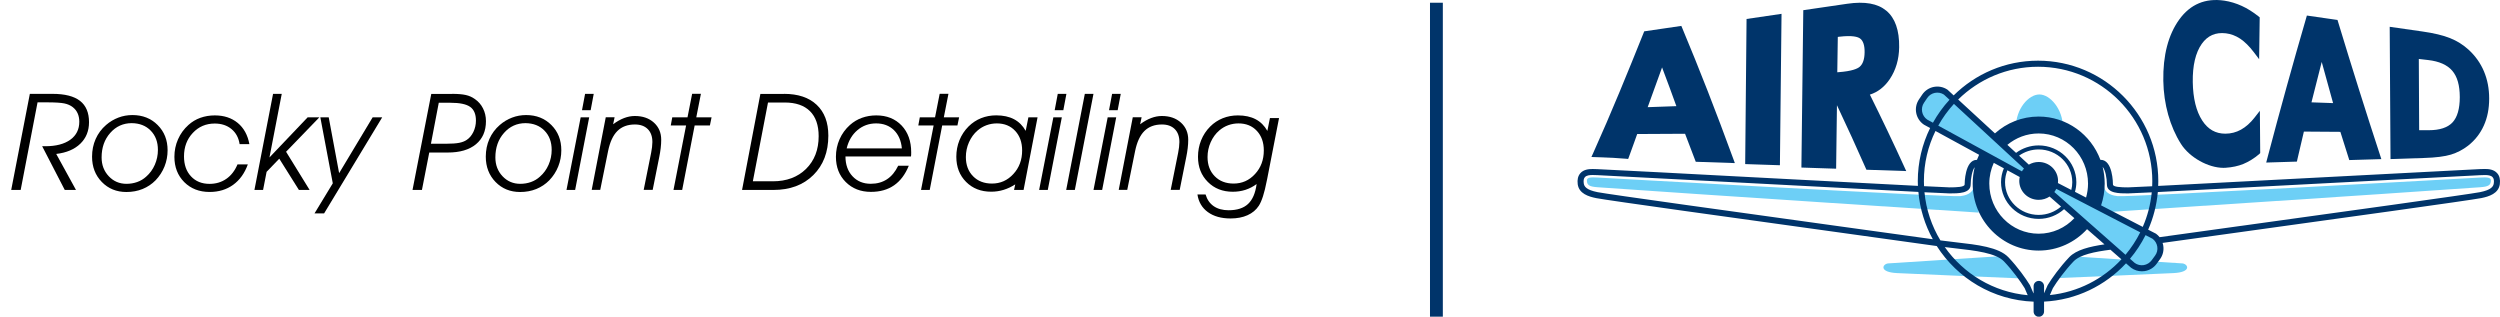 <?xml version="1.0" encoding="utf-8"?>
<!-- Generator: Adobe Illustrator 23.0.1, SVG Export Plug-In . SVG Version: 6.00 Build 0)  -->
<svg version="1.1" xmlns="http://www.w3.org/2000/svg" xmlns:xlink="http://www.w3.org/1999/xlink" x="0px" y="0px"
	 viewBox="0 0 583.85 73.96" style="enable-background:new 0 0 583.85 73.96;" xml:space="preserve">
<style type="text/css">
	.st0{display:none;}
	.st1{display:inline;stroke:#FFFFFF;stroke-miterlimit:10;}
	.st2{fill:#6DCFF6;}
	.st3{fill:none;stroke:#ED1C24;stroke-miterlimit:10;}
	.st4{fill:#00346A;}
	.st5{fill:none;stroke:#00346A;stroke-width:3;stroke-miterlimit:10;}
</style>
<g id="Layer_2" class="st0">
	<rect x="-102.77" y="-269.02" class="st1" width="792" height="612"/>
</g>
<g id="Layer_1">
	<g>
		<g>
			<path class="st2" d="M462.11,49.65c0,0-66.52-4.32-88.98-5.92c-1.95-0.14-2.47-0.48-2.53-1.5c-0.05-0.86,0.98-0.84,2.47-0.77
				c1.31,0.07,82.42,4.63,84.71,4.35c0.83-0.1,3.2-0.42,3.2-2.65"/>
		</g>
		<g>
			<path class="st2" d="M468.52,60.56c-0.27-0.28-0.58-0.53-0.93-0.76l-26.69,1.72c-1.32,0.21-2.09,2.06,2.16,2.26
				c6.58,0.32,23.57,1.02,29.12,1.25C471.19,63.65,469.92,62.03,468.52,60.56z"/>
			<path class="st2" d="M509.74,61.52l-25.2-1.62c-0.3,0.2-0.57,0.42-0.8,0.66c-1.37,1.44-2.63,3.03-3.61,4.4
				c6.72-0.28,21.43-0.89,27.45-1.18C511.83,63.58,511.06,61.73,509.74,61.52z"/>
			<g>
				<path class="st2" d="M470.79,29.7c0-4.22,2.93-7.64,5.49-7.64c2.49,0,5.49,3.42,5.49,7.64"/>
			</g>
			<g>
				<path class="st2" d="M490.22,49.65c0,0,66.52-4.32,88.98-5.92c1.95-0.14,2.47-0.48,2.53-1.5c0.05-0.86-0.98-0.84-2.47-0.77
					c-1.31,0.07-82.42,4.63-84.71,4.35c-0.83-0.1-3.2-0.42-3.2-2.65"/>
			</g>
			<g>
				<path class="st2" d="M471.89,40.66l-22.17-12.12c-1.63-1.09-2.06-3.3-0.96-4.92l0.75-1.11c1.09-1.63,3.3-2.06,4.92-0.96
					l18.77,17.33"/>
			</g>
			<g>
				<path class="st2" d="M479.25,45.42l18.88,16.55c1.58,1.15,3.8,0.8,4.95-0.78l0.79-1.08c1.15-1.58,0.8-3.8-0.78-4.95
					l-22.62-11.72"/>
			</g>
		</g>
	</g>
	<g>
		<path class="st3" d="M474.1,39.06"/>
	</g>
	<g>
		<path class="st4" d="M374.19,36.75c1.72,0.07,3.2,0.12,5.52,0.32l0.53,0.05l0.19-0.5c0.51-1.35,0.83-2.26,1.18-3.25
			c0.22-0.62,0.45-1.27,0.74-2.07l11.18-0.06c0.9,2.32,1.39,3.6,2.33,6.1l0.17,0.44l9.13,0.31l-0.36-0.98
			c-3.99-10.91-7.89-20.91-11.93-30.56l-0.21-0.5l-8.67,1.27l-0.15,0.38c-3.59,8.95-7.46,18.48-11.75,28.01l-0.43,0.95l1.04,0.04
			C373.23,36.71,373.72,36.73,374.19,36.75z M387.87,16.55c0.02-0.05,0.14-0.39,0.29-0.81l0.2,0.54c1.28,3.39,1.96,5.23,3.14,8.51
			l-6.7,0.24C385.93,21.95,386.6,20.09,387.87,16.55z"/>
		<polygon class="st4" points="416.06,3.23 407.89,4.43 407.57,38.32 415.68,38.59 		"/>
		<path class="st4" d="M429,24.57c2.36,4.99,4.61,9.91,6.7,14.66l0.18,0.41l9.3,0.31l-0.47-1.03c-2.48-5.44-5.18-11.1-8.02-16.82
			c1.86-0.59,3.43-1.81,4.66-3.64c1.4-2.09,2.14-4.59,2.18-7.43c0.06-3.95-0.95-6.82-2.99-8.52c-2.04-1.7-5.03-2.23-9.14-1.63
			l-10.26,1.5l-0.44,36.75l8.11,0.27L429,24.57z M429.2,8.62l0.4-0.05c3.01-0.35,4.27,0.03,4.8,0.42c0.73,0.53,1.09,1.63,1.06,3.25
			c-0.02,1.57-0.4,2.7-1.13,3.34c-0.52,0.46-1.81,1.05-5,1.28l-0.25,0.02L429.2,8.62z"/>
		<path class="st4" d="M509.35,33.62c2.01,3.16,6.37,5.58,9.94,5.58c0.17,0,0.33-0.01,0.49-0.02c1.54-0.1,2.92-0.4,4.11-0.88
			c1.28-0.53,2.53-1.3,3.71-2.3l0.25-0.25l-0.08-9.88l-1.24,1.59c-0.98,1.25-2.04,2.19-3.17,2.82c-1.12,0.62-2.35,0.94-3.64,0.94
			c-0.01,0-0.01,0-0.02,0c-2.28,0-4.05-1.01-5.39-3.07c-1.41-2.17-2.15-5.19-2.21-8.98c-0.06-3.86,0.65-6.86,2.09-8.91
			c1.38-1.95,3.22-2.76,5.64-2.48c1.17,0.14,2.29,0.56,3.35,1.26c1.06,0.71,2.13,1.77,3.18,3.15l1.24,1.64l0.13-9.78l-0.27-0.22
			c-1.29-1.02-2.6-1.85-3.9-2.44c-1.33-0.61-2.72-1.03-4.12-1.24c-4.37-0.64-7.9,0.83-10.48,4.39c-2.58,3.56-3.84,8.39-3.74,14.33
			C505.31,24.33,506.78,29.57,509.35,33.62z"/>
		<path class="st4" d="M536.53,37.22c0.61-2.65,0.94-4.05,1.52-6.49l8.52,0.06c0.73,2.34,1.14,3.65,1.92,6.08l0.16,0.51l7.49-0.22
			l-0.29-0.9c-3.28-10-6.49-20.2-9.82-31.17l-0.13-0.43l-7.15-1.03l-0.17,0.59c-3.03,10.4-6.09,21.44-9.09,32.83l-0.24,0.91
			l7.17-0.22L536.53,37.22z M542.19,14.57c0-0.02,0.01-0.05,0.03-0.11c0.02,0.06,0.03,0.11,0.03,0.13c1.07,3.91,1.63,5.95,2.62,9.49
			l-5.05-0.18C540.72,20.29,541.23,18.3,542.19,14.57z"/>
		<path class="st4" d="M566.17,36.89c2.69-0.08,4.79-0.35,6.24-0.79c1.45-0.45,2.79-1.15,3.99-2.08c1.6-1.26,2.84-2.84,3.67-4.69
			c0.84-1.86,1.25-3.93,1.25-6.3c0-2.34-0.4-4.42-1.22-6.37c-0.81-1.92-2.02-3.62-3.61-5.07c-1.24-1.13-2.68-2.04-4.29-2.68
			c-1.62-0.65-3.8-1.18-6.5-1.56l-7.61-1.09l0.19,30.89L566.17,36.89z M567.05,14.02c2.58,0.29,4.48,1.13,5.65,2.5
			c1.18,1.38,1.75,3.39,1.76,6.15c0,2.72-0.57,4.71-1.7,5.92c-1.13,1.21-2.99,1.82-5.53,1.82c-0.01,0-0.02,0-0.02,0l-2.24,0
			l-0.08-16.64L567.05,14.02z"/>
		<path class="st4" d="M583.2,40.46c-0.77-0.88-1.95-1-2.89-1c-0.35,0-0.71,0.02-1.08,0.03l-0.05,0c-5.04,0.24-20.1,1.04-36.04,1.88
			c-13.85,0.73-30.04,1.59-39.12,2.05c0.01-0.37,0.03-0.74,0.03-1.11c0-15.52-12.6-28.14-28.09-28.14c-7.67,0-14.63,3.1-19.7,8.11
			l-1.37-1.27l-0.08-0.07c-1.95-1.31-4.59-0.79-5.9,1.16l-0.75,1.11c-1.31,1.95-0.79,4.59,1.15,5.9l1.45,0.79
			c-1.84,3.74-2.88,7.96-2.88,12.41c0,0.37,0.01,0.73,0.03,1.1c-9.13-0.46-25.11-1.31-38.8-2.03c-14.44-0.77-30.81-1.63-36.08-1.88
			c-0.37-0.02-0.74-0.03-1.08-0.03c-0.94,0-2.12,0.11-2.89,1c-0.54,0.63-0.74,1.49-0.6,2.56c0.3,2.18,2.49,2.88,4.37,3.25
			c2.65,0.52,33.3,4.77,55.71,7.87c11.94,1.65,21.41,2.96,23.77,3.31c4.82,7.54,13.12,12.64,22.62,12.99v2.31
			c0,0.67,0.55,1.22,1.22,1.22c0.67,0,1.22-0.55,1.22-1.22v-2.32c7.54-0.37,14.3-3.74,19.14-8.94l1.16,1.01l0.05,0.04
			c0.73,0.53,1.6,0.81,2.49,0.81c0.22,0,0.45-0.02,0.67-0.05c1.12-0.18,2.11-0.78,2.78-1.7l0.79-1.08c0.67-0.92,0.94-2.04,0.76-3.16
			c-0.03-0.22-0.09-0.43-0.16-0.64c4.37-0.61,10.94-1.52,18.51-2.57l0.21-0.03c22.38-3.1,53.03-7.34,55.67-7.86
			c1.87-0.37,4.06-1.07,4.37-3.25C583.95,41.94,583.75,41.08,583.2,40.46z M475.97,15.59c14.71,0,26.68,11.99,26.68,26.73
			c0,0.4-0.01,0.79-0.03,1.18c-3.24,0.16-5.32,0.26-5.64,0.26c-1.64,0-3.52-0.08-3.52-0.67c0-0.24-0.03-5.76-2.85-5.76h-0.08
			c0,0,0,0,0,0c-2.21-5.91-7.83-10.11-14.42-10.11c-3.92,0-7.49,1.49-10.21,3.93l-8.59-7.91C462.13,18.51,468.71,15.59,475.97,15.59
			z M491.53,42.88c0-1.35-0.17-2.66-0.48-3.91c0.62,0.67,1,2.66,1,4.12c0,2.08,2.85,2.08,4.93,2.08c0.34,0,2.36-0.09,5.54-0.25
			c-0.28,2.84-1,5.56-2.1,8.07l-9.73-5.03C491.23,46.37,491.53,44.66,491.53,42.88z M476.11,33.96c-1.98,0-3.81,0.65-5.28,1.74
			l-2.03-1.87c1.99-1.66,4.53-2.66,7.31-2.66c6.37,0,11.53,5.24,11.53,11.71c0,1.13-0.17,2.22-0.46,3.26l-2.59-1.34
			c0.2-0.72,0.32-1.48,0.32-2.26C484.9,37.81,480.96,33.96,476.11,33.96z M476.11,37.83c-0.84,0-1.62,0.23-2.3,0.62l-2.28-2.1
			c1.29-0.91,2.87-1.45,4.58-1.45c4.33,0,7.85,3.43,7.85,7.64c0,0.63-0.08,1.23-0.23,1.82l-3.12-1.61c0.02-0.16,0.03-0.33,0.03-0.5
			C480.64,39.81,478.61,37.83,476.11,37.83z M472.68,39.36c-0.18,0.2-0.34,0.43-0.48,0.66l-19.54-10.68
			c1.02-1.84,2.25-3.54,3.66-5.08L472.68,39.36z M465.63,38.03l2.35,1.28c-0.42,1-0.66,2.09-0.66,3.23c0,4.73,3.94,8.58,8.79,8.58
			c2.29,0,4.37-0.87,5.93-2.27l2.41,2.1c-2.1,2.24-5.06,3.63-8.34,3.63c-6.37,0-11.53-5.24-11.53-11.71
			C464.58,41.15,464.96,39.51,465.63,38.03z M476.11,50.19c-4.33,0-7.85-3.43-7.85-7.64c0-0.98,0.2-1.92,0.55-2.78l2.87,1.57
			c-0.06,0.29-0.1,0.6-0.1,0.91c0,2.44,2.03,4.42,4.53,4.42c0.94,0,1.82-0.28,2.55-0.77l2.68,2.34
			C479.95,49.44,478.12,50.19,476.11,50.19z M450.08,27.93c-1.28-0.88-1.62-2.64-0.75-3.93l0.75-1.11c0.86-1.29,2.61-1.64,3.9-0.8
			l1.31,1.21c-1.49,1.62-2.79,3.42-3.87,5.36L450.08,27.93z M452.01,30.59l10.19,5.56c-0.18,0.39-0.35,0.78-0.5,1.18c0,0,0,0,0,0
			h-0.03c-2.82,0-2.85,5.53-2.85,5.76c0,0.59-1.88,0.67-3.52,0.67c-0.33,0-2.53-0.1-5.96-0.28c-0.02-0.39-0.03-0.78-0.03-1.17
			C449.3,38.11,450.28,34.13,452.01,30.59z M428.72,52.73c-22.37-3.1-53.01-7.34-55.61-7.85c-2.68-0.53-3.14-1.34-3.24-2.06
			c-0.09-0.66-0.01-1.13,0.26-1.44c0.39-0.45,1.14-0.51,1.82-0.51c0.33,0,0.67,0.02,1.02,0.03l0.05,0
			c5.22,0.25,21.59,1.12,36.03,1.88c14.37,0.76,30.04,1.59,38.97,2.04c0.35,3.98,1.53,7.72,3.37,11.05
			C447.86,55.38,439.25,54.19,428.72,52.73z M454.18,57.7c0.83,0.1,1.67,0.2,2.51,0.3c4.64,0.53,9.43,1.07,11.33,3.06
			c2.07,2.17,3.88,4.71,4.82,6.24l0.71,1.64C465.55,68.21,458.57,63.93,454.18,57.7z M477.38,68.47h-0.01v-1.65
			c0-0.67-0.55-1.22-1.22-1.22c-0.67,0-1.22,0.55-1.22,1.22v1.65h-0.05l-0.77-1.78l-0.04-0.09c-0.97-1.59-2.87-4.25-5.03-6.52
			c-2.25-2.36-7.3-2.93-12.22-3.49c-1.22-0.14-2.47-0.28-3.66-0.45c-2.02-3.34-3.33-7.16-3.72-11.24c3.37,0.17,5.52,0.27,5.86,0.27
			c2.08,0,4.93,0,4.93-2.08c0-1.41,0.36-3.32,0.94-4.05c-0.3,1.23-0.47,2.51-0.47,3.83c0,8.65,6.9,15.65,15.42,15.65
			c4.46,0,8.48-1.93,11.29-5l4.07,3.55c-3.47,0.51-6.59,1.27-8.23,2.99c-2.16,2.27-4.06,4.93-5.03,6.52L477.38,68.47z M478.73,68.91
			l0.7-1.61c0.94-1.54,2.76-4.07,4.82-6.24c1.53-1.6,4.92-2.26,8.62-2.74l2.57,2.25C491.17,65.15,485.3,68.23,478.73,68.91z
			 M496.39,59.5l-16.62-14.65c0.17-0.23,0.33-0.48,0.45-0.75l19.61,10.16C498.89,56.14,497.73,57.9,496.39,59.5z M503.3,59.69
			l-0.79,1.08c-0.45,0.61-1.11,1.02-1.86,1.14c-0.74,0.12-1.48-0.06-2.09-0.49l-1.12-0.99c1.42-1.68,2.64-3.54,3.63-5.52l1.64,0.85
			c0.59,0.45,0.98,1.09,1.1,1.83C503.93,58.33,503.75,59.08,503.3,59.69z M582.4,42.82c-0.1,0.72-0.57,1.53-3.24,2.06
			c-2.6,0.51-33.23,4.75-55.62,7.85l-0.18,0.02c-7.86,1.09-14.65,2.03-19.01,2.64c-0.24-0.3-0.52-0.58-0.84-0.81l-1.83-0.94
			c1.2-2.73,1.98-5.69,2.26-8.79c8.87-0.45,24.74-1.29,39.28-2.06c15.94-0.84,30.99-1.64,36.03-1.88l0.05,0
			c0.35-0.02,0.69-0.03,1.01-0.03c0.68,0,1.43,0.06,1.82,0.51C582.41,41.69,582.49,42.16,582.4,42.82z"/>
	</g>
	<g>
		<path d="M2.62,44.35l4.35-22.43h5.3c2.88,0,5.02,0.55,6.42,1.64c1.4,1.09,2.1,2.76,2.1,4.98c0,2.03-0.68,3.71-2.03,5.02
			c-1.35,1.31-3.23,2.11-5.63,2.39l4.61,8.4h-2.62l-5.27-10.2h0.72c2.5,0,4.45-0.51,5.85-1.52c1.4-1.01,2.1-2.42,2.1-4.21
			c0-0.73-0.13-1.38-0.39-1.96c-0.26-0.58-0.65-1.06-1.15-1.45c-0.53-0.41-1.19-0.7-1.96-0.86c-0.78-0.16-2.13-0.25-4.08-0.25H8.77
			L4.83,44.35H2.62z"/>
		<path d="M21.5,36.59c0-1.49,0.28-2.87,0.84-4.13c0.56-1.26,1.37-2.36,2.44-3.28c0.86-0.75,1.82-1.32,2.87-1.72
			s2.14-0.59,3.28-0.59c2.38,0,4.35,0.78,5.89,2.33c1.55,1.55,2.32,3.51,2.32,5.89c0,1.33-0.24,2.59-0.72,3.79
			c-0.48,1.2-1.18,2.28-2.08,3.22c-0.87,0.89-1.89,1.57-3.04,2.04c-1.16,0.47-2.42,0.7-3.78,0.7c-2.31,0-4.22-0.78-5.74-2.34
			C22.25,40.93,21.5,38.96,21.5,36.59z M30.77,28.76c-2,0-3.68,0.76-5.02,2.28c-1.35,1.52-2.02,3.43-2.02,5.73
			c0,1.75,0.56,3.21,1.67,4.39c1.11,1.18,2.49,1.77,4.14,1.77c0.88,0,1.72-0.14,2.5-0.42c0.79-0.28,1.49-0.7,2.1-1.26
			c0.86-0.75,1.54-1.68,2.02-2.78c0.48-1.1,0.72-2.26,0.72-3.46c0-1.86-0.56-3.36-1.69-4.51C34.08,29.36,32.6,28.78,30.77,28.76z"/>
		<path d="M57.88,38.39c-0.75,2.08-1.9,3.67-3.44,4.78s-3.37,1.66-5.49,1.66c-2.41,0-4.39-0.77-5.92-2.3
			c-1.53-1.54-2.3-3.5-2.3-5.91c0-1.45,0.28-2.81,0.85-4.1s1.38-2.4,2.43-3.34c0.82-0.74,1.75-1.3,2.79-1.67
			c1.04-0.37,2.16-0.56,3.37-0.56c2.15,0,3.93,0.59,5.35,1.76s2.33,2.83,2.72,4.95h-2.28c-0.23-1.49-0.86-2.66-1.9-3.52
			c-1.04-0.86-2.35-1.29-3.92-1.29c-2.04,0-3.75,0.73-5.12,2.2c-1.37,1.46-2.05,3.29-2.05,5.48c0,1.93,0.54,3.48,1.63,4.65
			c1.09,1.17,2.53,1.76,4.33,1.76c1.49,0,2.8-0.39,3.92-1.17c1.13-0.78,2-1.91,2.61-3.37H57.88z"/>
		<path d="M65.8,21.92l-2.87,14.85l8.92-9.37h2.73l-7.77,8.04l5.49,8.91h-2.5l-4.58-7.29l-2.96,3.07l-0.82,4.22h-2.02l4.35-22.43
			H65.8z"/>
		<path d="M73.45,49.84l4.27-7.03L74.81,27.4h1.96l2.43,13.04l7.83-13.04h2.23L75.69,49.84H73.45z"/>
		<path d="M105.57,21.92c1.37,0,2.44,0.09,3.22,0.27c0.78,0.18,1.46,0.48,2.05,0.9c0.85,0.58,1.51,1.31,1.96,2.22
			c0.46,0.9,0.69,1.9,0.69,2.99c0,2.3-0.78,4.1-2.34,5.39c-1.56,1.29-3.76,1.93-6.59,1.93h-4.31l-1.71,8.74h-2.2l4.38-22.43H105.57z
			 M102.47,24l-1.83,9.57h3.54c1.3,0,2.32-0.07,3.04-0.21c0.72-0.14,1.32-0.37,1.78-0.69c0.65-0.43,1.17-1.06,1.56-1.87
			c0.39-0.82,0.59-1.7,0.59-2.64c0-1.49-0.45-2.56-1.35-3.2c-0.9-0.64-2.43-0.96-4.58-0.96H102.47z"/>
		<path d="M113.45,36.59c0-1.49,0.28-2.87,0.84-4.13c0.56-1.26,1.37-2.36,2.44-3.28c0.86-0.75,1.82-1.32,2.87-1.72
			s2.14-0.59,3.28-0.59c2.38,0,4.35,0.78,5.89,2.33c1.55,1.55,2.32,3.51,2.32,5.89c0,1.33-0.24,2.59-0.72,3.79
			c-0.48,1.2-1.18,2.28-2.08,3.22c-0.87,0.89-1.89,1.57-3.04,2.04c-1.16,0.47-2.42,0.7-3.78,0.7c-2.31,0-4.22-0.78-5.74-2.34
			C114.21,40.93,113.45,38.96,113.45,36.59z M122.73,28.76c-2,0-3.68,0.76-5.02,2.28c-1.35,1.52-2.02,3.43-2.02,5.73
			c0,1.75,0.56,3.21,1.67,4.39c1.11,1.18,2.49,1.77,4.14,1.77c0.88,0,1.72-0.14,2.5-0.42c0.79-0.28,1.49-0.7,2.1-1.26
			c0.86-0.75,1.54-1.68,2.02-2.78c0.48-1.1,0.72-2.26,0.72-3.46c0-1.86-0.56-3.36-1.69-4.51C126.04,29.36,124.56,28.78,122.73,28.76
			z"/>
		<path d="M137.6,27.4l-3.28,16.95h-2.02l3.31-16.95H137.6z M135.92,25.74l0.72-3.82h2.02l-0.72,3.82H135.92z"/>
		<path d="M143.53,27.4l-0.34,1.62c0.86-0.65,1.72-1.13,2.56-1.45c0.84-0.32,1.68-0.48,2.51-0.48c1.83,0,3.31,0.51,4.45,1.54
			s1.71,2.36,1.71,4.01c0,0.63-0.04,1.28-0.12,1.96s-0.19,1.36-0.33,2.04l-1.54,7.7h-2.1l1.74-8.67c0.09-0.46,0.16-0.9,0.21-1.31
			c0.05-0.41,0.07-0.81,0.08-1.19c0-1.29-0.36-2.3-1.08-3.02c-0.72-0.72-1.72-1.08-3-1.08c-1.71,0-3.07,0.51-4.09,1.52
			c-1.02,1.01-1.75,2.59-2.18,4.72l-1.83,9.03h-1.99l3.28-16.95H143.53z"/>
		<path d="M157.29,44.35l2.94-15.05h-3.58l0.35-1.9h3.56l1.08-5.49h2.05l-1.08,5.49h3.57l-0.39,1.9h-3.56l-2.91,15.05H157.29z"/>
		<path d="M183.1,21.92c3.28,0,5.82,0.85,7.63,2.56c1.81,1.71,2.72,4.1,2.72,7.2c0,3.82-1.17,6.89-3.51,9.21
			c-2.34,2.32-5.45,3.47-9.32,3.47h-7.32l4.28-22.43H183.1z M183.27,23.94h-3.91l-3.54,18.4h4.68c3.2,0,5.79-0.97,7.75-2.9
			c1.96-1.94,2.94-4.48,2.94-7.63c0-2.56-0.68-4.51-2.03-5.85S185.84,23.94,183.27,23.94z"/>
		<path d="M212.24,38.7c-0.82,2.03-1.97,3.56-3.44,4.58c-1.47,1.02-3.27,1.53-5.41,1.53c-2.39,0-4.35-0.77-5.88-2.3
			c-1.53-1.53-2.29-3.49-2.29-5.89c0-1.45,0.28-2.81,0.85-4.1c0.56-1.28,1.38-2.4,2.43-3.34c0.83-0.74,1.77-1.3,2.81-1.67
			c1.04-0.37,2.15-0.56,3.34-0.56c2.44,0,4.41,0.79,5.91,2.36c1.49,1.57,2.24,3.66,2.24,6.26c0,0.26,0,0.45-0.01,0.59
			c-0.01,0.13-0.02,0.26-0.04,0.38h-15.3c0,1.91,0.55,3.45,1.64,4.62c1.09,1.17,2.51,1.76,4.26,1.76c1.46,0,2.72-0.35,3.79-1.05
			c1.07-0.7,1.94-1.75,2.62-3.16H212.24z M210.62,34.66c-0.16-1.81-0.79-3.23-1.86-4.28c-1.08-1.04-2.47-1.56-4.16-1.56
			c-1.66,0-3.12,0.53-4.36,1.58c-1.24,1.05-2.08,2.47-2.51,4.26H210.62z"/>
		<path d="M215.1,44.35l2.94-15.05h-3.58l0.35-1.9h3.56l1.08-5.49h2.05l-1.08,5.49h3.57l-0.39,1.9h-3.56l-2.91,15.05H215.1z"/>
		<path d="M239.05,44.35h-2.23l0.28-1.29c-0.87,0.56-1.78,0.99-2.72,1.28c-0.94,0.29-1.91,0.43-2.92,0.43
			c-2.37,0-4.32-0.76-5.84-2.29c-1.52-1.53-2.28-3.48-2.28-5.86c0-1.37,0.24-2.66,0.73-3.87c0.49-1.21,1.19-2.28,2.12-3.21
			c0.85-0.85,1.83-1.5,2.93-1.94c1.1-0.44,2.28-0.66,3.53-0.66c1.63,0,3.02,0.3,4.16,0.9c1.14,0.6,2.05,1.51,2.73,2.72l0.63-3.16
			h2.14L239.05,44.35z M238.71,35.14c0-1.89-0.54-3.42-1.63-4.58c-1.08-1.16-2.51-1.74-4.28-1.74c-0.83,0-1.63,0.14-2.4,0.42
			c-0.77,0.28-1.46,0.69-2.09,1.23c-0.85,0.73-1.52,1.65-2.01,2.75c-0.49,1.1-0.73,2.26-0.73,3.46c0,1.85,0.56,3.34,1.68,4.48
			c1.12,1.14,2.59,1.71,4.41,1.71c1.97,0,3.64-0.74,5-2.23C238.03,39.16,238.71,37.33,238.71,35.14z"/>
		<path d="M247.98,27.4l-3.28,16.95h-2.02L246,27.4H247.98z M246.31,25.74l0.72-3.82h2.02l-0.72,3.82H246.31z"/>
		<path d="M255.37,21.92l-4.35,22.43H249l4.35-22.43H255.37z"/>
		<path d="M260.68,27.4l-3.28,16.95h-2.02l3.31-16.95H260.68z M259,25.74l0.72-3.82h2.02l-0.72,3.82H259z"/>
		<path d="M266.61,27.4l-0.34,1.62c0.86-0.65,1.72-1.13,2.56-1.45c0.84-0.32,1.68-0.48,2.51-0.48c1.83,0,3.31,0.51,4.45,1.54
			s1.71,2.36,1.71,4.01c0,0.63-0.04,1.28-0.12,1.96s-0.19,1.36-0.33,2.04l-1.54,7.7h-2.1l1.74-8.67c0.09-0.46,0.16-0.9,0.21-1.31
			c0.05-0.41,0.07-0.81,0.08-1.19c0-1.29-0.36-2.3-1.08-3.02c-0.72-0.72-1.72-1.08-3-1.08c-1.71,0-3.07,0.51-4.09,1.52
			c-1.02,1.01-1.75,2.59-2.18,4.72l-1.83,9.03h-1.99l3.28-16.95H266.61z"/>
		<path d="M298.71,27.56l-2.77,14.21c-0.02,0.11-0.06,0.28-0.11,0.51c-0.53,2.77-1.15,4.7-1.85,5.78c-0.63,0.96-1.5,1.69-2.63,2.2
			s-2.45,0.76-3.96,0.76c-2.18,0-3.95-0.5-5.31-1.49c-1.36-0.99-2.17-2.37-2.43-4.12h1.9c0.35,1.19,0.98,2.1,1.9,2.74
			c0.92,0.63,2.08,0.95,3.49,0.95c1.97,0,3.48-0.49,4.53-1.47c1.05-0.98,1.72-2.53,2-4.65c-0.8,0.6-1.67,1.04-2.6,1.35
			c-0.93,0.3-1.93,0.45-2.97,0.45c-2.36,0-4.31-0.76-5.83-2.3c-1.53-1.53-2.29-3.48-2.29-5.85c0-1.37,0.24-2.66,0.73-3.87
			c0.49-1.21,1.19-2.28,2.12-3.21c0.85-0.85,1.83-1.5,2.93-1.94c1.1-0.44,2.28-0.66,3.53-0.66c1.63,0,3.02,0.3,4.16,0.9
			c1.14,0.6,2.05,1.51,2.73,2.72l0.6-3H298.71z M295.15,35.14c0-1.89-0.54-3.42-1.63-4.58c-1.08-1.16-2.51-1.74-4.28-1.74
			c-0.83,0-1.63,0.14-2.4,0.42c-0.77,0.28-1.46,0.69-2.09,1.23c-0.85,0.73-1.52,1.65-2.01,2.75c-0.49,1.1-0.73,2.26-0.73,3.46
			c0,1.85,0.56,3.34,1.68,4.48c1.12,1.14,2.59,1.71,4.41,1.71c1.97,0,3.64-0.74,5-2.23C294.47,39.16,295.15,37.33,295.15,35.14z"/>
	</g>
	<line class="st5" x1="335.46" y1="0.64" x2="335.46" y2="73.96"/>
</g>
</svg>
